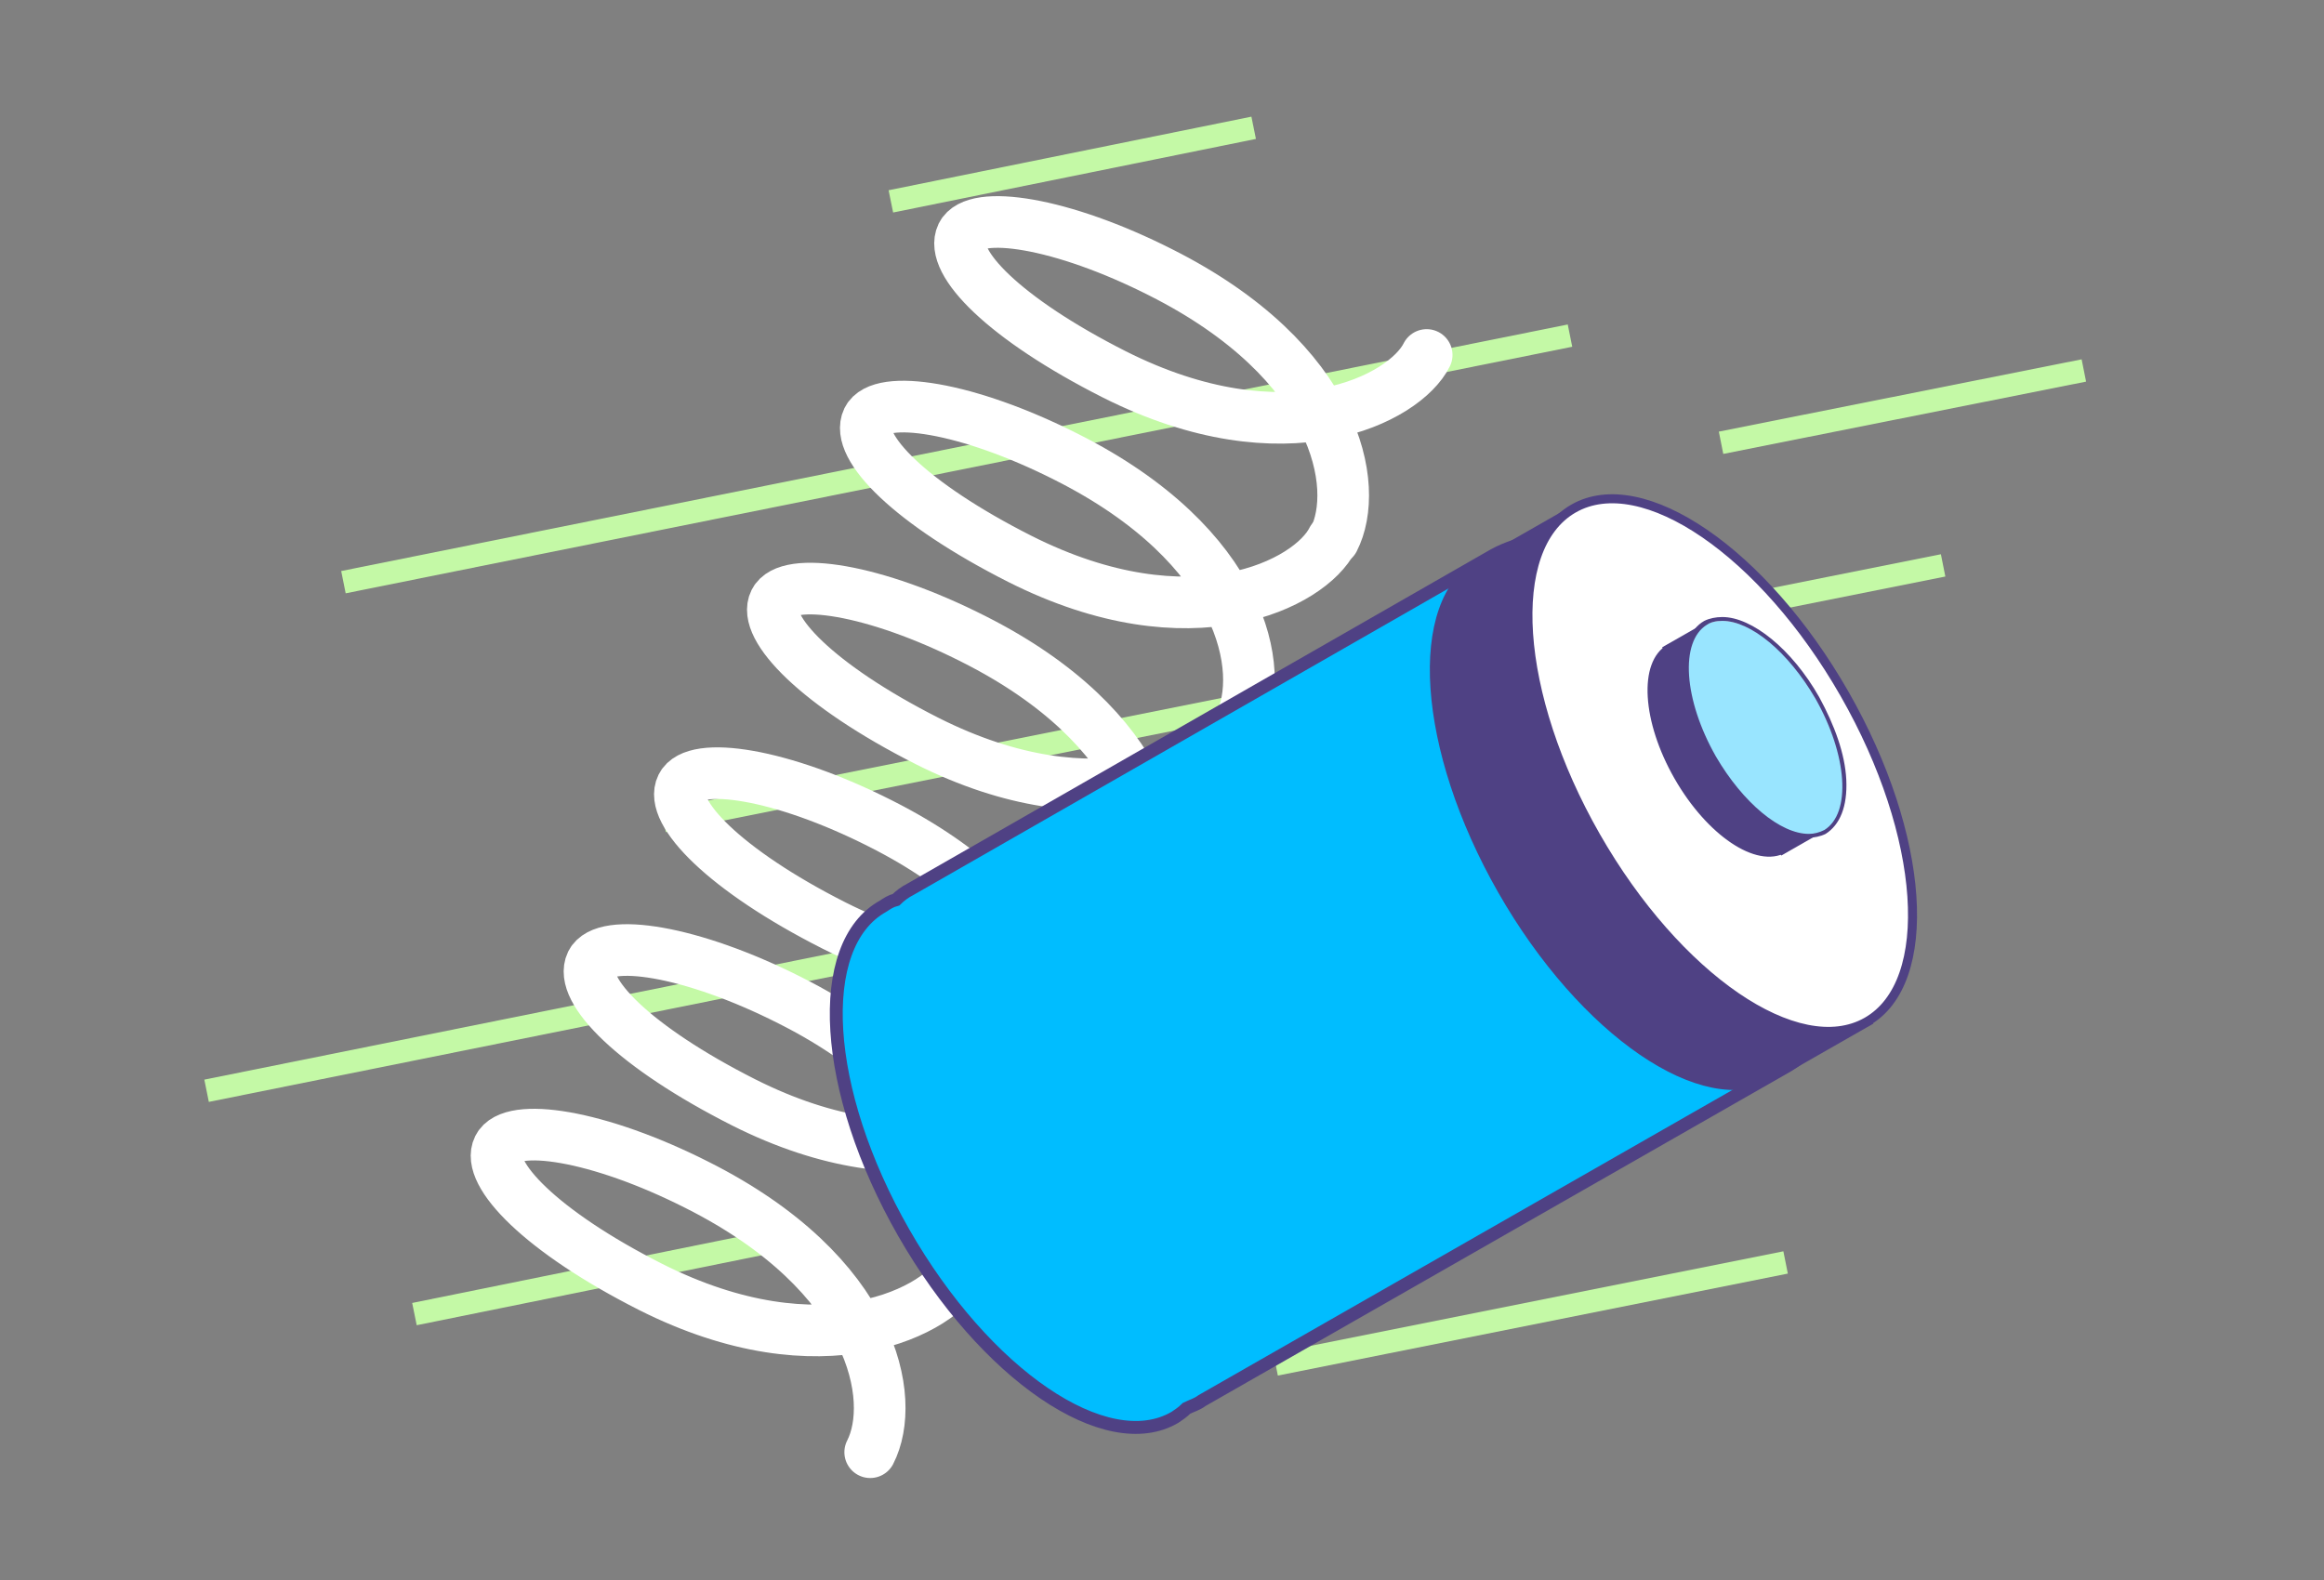 <?xml version="1.0" encoding="utf-8"?>
<!-- Generator: Adobe Illustrator 27.3.1, SVG Export Plug-In . SVG Version: 6.00 Build 0)  -->
<svg version="1.1" id="Layer_1" xmlns="http://www.w3.org/2000/svg" xmlns:xlink="http://www.w3.org/1999/xlink" x="0px" y="0px"
	 viewBox="0 0 180 122.4" style="enable-background:new 0 0 180 122.4;" xml:space="preserve">
<rect x="0" y="0" width="180" height="122.4" fill="#808080" stroke="none"/>
<style type="text/css">
	.st0{fill:#66D7FF;stroke:#C4F9A6;stroke-width:1.76;stroke-miterlimit:10;}
	.st1{fill:#4F4184;}
	.st2{fill:#FFFFFF;}
	.st3{fill:#00BDFF;stroke:#4F4184;stroke-width:1.6;stroke-miterlimit:10;}
	.st4{fill:#FFFFFF;stroke:#4F4184;stroke-width:0.847;stroke-miterlimit:10;}
	.st5{fill:none;stroke:#4F4184;stroke-width:0.96;stroke-linecap:round;stroke-miterlimit:10;}
	.st6{fill:none;stroke:#FFFFFF;stroke-width:4;stroke-linecap:round;stroke-miterlimit:10;}
	.st7{fill:#00BDFF;stroke:#4F4184;stroke-miterlimit:10;}
	.st8{fill:#4F4184;stroke:#4F4184;stroke-width:0.66;stroke-miterlimit:10;}
	.st9{fill:#4F4184;stroke:#4F4184;stroke-width:0.722;stroke-miterlimit:10;}
	.st10{fill:#FFFFFF;stroke:#4F4184;stroke-width:0.699;stroke-miterlimit:10;}
	.st11{fill:#4F4184;stroke:#4F4184;stroke-width:0.33;stroke-miterlimit:10;}
	.st12{fill:#4F4184;stroke:#4F4184;stroke-width:0.289;stroke-miterlimit:10;}
	.st13{fill:#99E5FF;}
	.st14{fill:none;stroke:#FFFFFF;stroke-width:1.516;stroke-miterlimit:10;}
	.st15{fill:#FFFFFF;stroke:#99E5FF;stroke-width:2.473;stroke-linecap:round;stroke-miterlimit:8;}
	.st16{fill:#00BDFF;}
	.st17{fill:#00BDFF;stroke:#4F4184;stroke-width:0.9;stroke-miterlimit:10;}
	.st18{fill:#96D0F1;}
	.st19{fill:#4F4184;stroke:#00BDFF;stroke-width:0.9;stroke-miterlimit:10;}
</style>
<g>
	<line class="st0" x1="150.5" y1="43.8" x2="51.4" y2="63.6"/>
	<line class="st0" x1="139.1" y1="59.7" x2="16" y2="84.5"/>
	<line class="st0" x1="138.3" y1="97.8" x2="98.8" y2="105.7"/>
	<line class="st0" x1="97.1" y1="9.9" x2="69" y2="15.6"/>
	<line class="st0" x1="60.2" y1="96.1" x2="32.1" y2="101.8"/>
	<line class="st0" x1="161.4" y1="28.7" x2="133.3" y2="34.3"/>
	<line class="st0" x1="121.6" y1="26" x2="26.6" y2="45.1"/>
	<g>
		<g>
			<path class="st6" d="M74.6,98.2c2.1-4.1,0.3-13.8-13.4-20.7c-7.7-3.9-14.4-4.9-15.4-2.9c-1,2.1,3.3,6.5,11.8,10.8
				c13.3,6.7,22.5,1.9,24.2-1.5"/>
			<path class="st6" d="M67.4,112.5c2.1-4.1,0.3-13.8-13.4-20.7c-7.7-3.9-14.4-4.9-15.4-2.9s3.3,6.5,11.8,10.8
				c13.3,6.7,22.5,1.9,24.2-1.5"/>
		</g>
		<g>
			<path class="st6" d="M88.8,70.2c2.1-4.1,0.3-13.8-13.4-20.7c-7.7-3.9-14.4-4.9-15.4-2.9s3.3,6.5,11.8,10.8
				c13.3,6.7,22.5,1.9,24.2-1.5"/>
			<path class="st6" d="M81.6,84.5c2.1-4.1,0.3-13.8-13.4-20.7c-7.7-3.9-14.4-4.9-15.4-2.9s3.3,6.5,11.8,10.8
				c13.3,6.7,22.5,1.9,24.2-1.5"/>
		</g>
		<g>
			<path class="st6" d="M103.3,41.8c2.1-4.1,0.3-13.8-13.4-20.7c-7.7-3.9-14.4-4.9-15.4-2.9c-1,2.1,3.3,6.5,11.8,10.8
				c13.3,6.7,22.5,1.9,24.2-1.5"/>
			<path class="st6" d="M96,56.1c2.1-4.1,0.3-13.8-13.4-20.7c-7.7-3.9-14.4-4.9-15.4-2.9c-1,2.1,3.3,6.5,11.8,10.8
				c13.3,6.7,22.5,1.9,24.2-1.5"/>
		</g>
	</g>
	<g>
		<path class="st7" d="M115.7,43L70.5,68.9c-0.4,0.2-0.8,0.5-1.1,0.8c-0.4,0.1-0.7,0.3-1,0.5C63,73.2,63.7,84.5,70,95.5
			s15.7,17.4,21,14.3c0.3-0.2,0.6-0.4,0.9-0.7c0.4-0.2,0.8-0.3,1.2-0.6l45.3-25.9c4.1-2.4,5.5-7.6,3.2-11.7l-14.2-24.8
			C125.1,42.1,119.9,40.7,115.7,43z"/>
		<ellipse transform="matrix(0.868 -0.496 0.496 0.868 -14.895 70.859)" class="st8" cx="126" cy="63.5" rx="11.1" ry="22.9"/>
		
			<rect x="124.7" y="38.8" transform="matrix(0.868 -0.496 0.496 0.868 -13.537 72.236)" class="st9" width="9.2" height="45.7"/>
		
			<ellipse transform="matrix(0.868 -0.496 0.496 0.868 -11.881 73.915)" class="st10" cx="133.3" cy="59.3" rx="11.1" ry="22.9"/>
		<g>
			<ellipse transform="matrix(0.868 -0.496 0.496 0.868 -11.166 74.012)" class="st11" cx="133.8" cy="58" rx="4.5" ry="9.1"/>
			
				<rect x="133.3" y="48.1" transform="matrix(0.868 -0.496 0.496 0.868 -10.623 74.563)" class="st12" width="3.7" height="18.3"/>
			<g>
				<path class="st13" d="M140,64.8c-2.3,0-5.3-2.5-7.3-6.1c-1.2-2.1-2-4.4-2.1-6.3c-0.1-2,0.4-3.4,1.5-4c0.4-0.2,0.8-0.3,1.3-0.3
					c2.3,0,5.3,2.5,7.3,6.1c2.5,4.5,2.8,9.1,0.6,10.4C141,64.7,140.5,64.8,140,64.8L140,64.8z"/>
				<path class="st1" d="M133.4,48.1c2.2,0,5.1,2.4,7.2,6c2.5,4.4,2.8,8.9,0.7,10.2c-0.4,0.2-0.8,0.3-1.2,0.3c-2.2,0-5.1-2.4-7.2-6
					c-2.5-4.4-2.8-8.9-0.7-10.2C132.5,48.2,132.9,48.1,133.4,48.1 M133.4,47.8c-0.5,0-1,0.1-1.4,0.3c-2.3,1.3-2.1,6,0.5,10.6
					c2.1,3.7,5.1,6.2,7.5,6.2c0.5,0,1-0.1,1.4-0.3c1.1-0.7,1.7-2.1,1.6-4.2c-0.1-2-0.9-4.2-2.1-6.4
					C138.8,50.3,135.7,47.8,133.4,47.8L133.4,47.8z"/>
			</g>
		</g>
	</g>
</g>
</svg>
